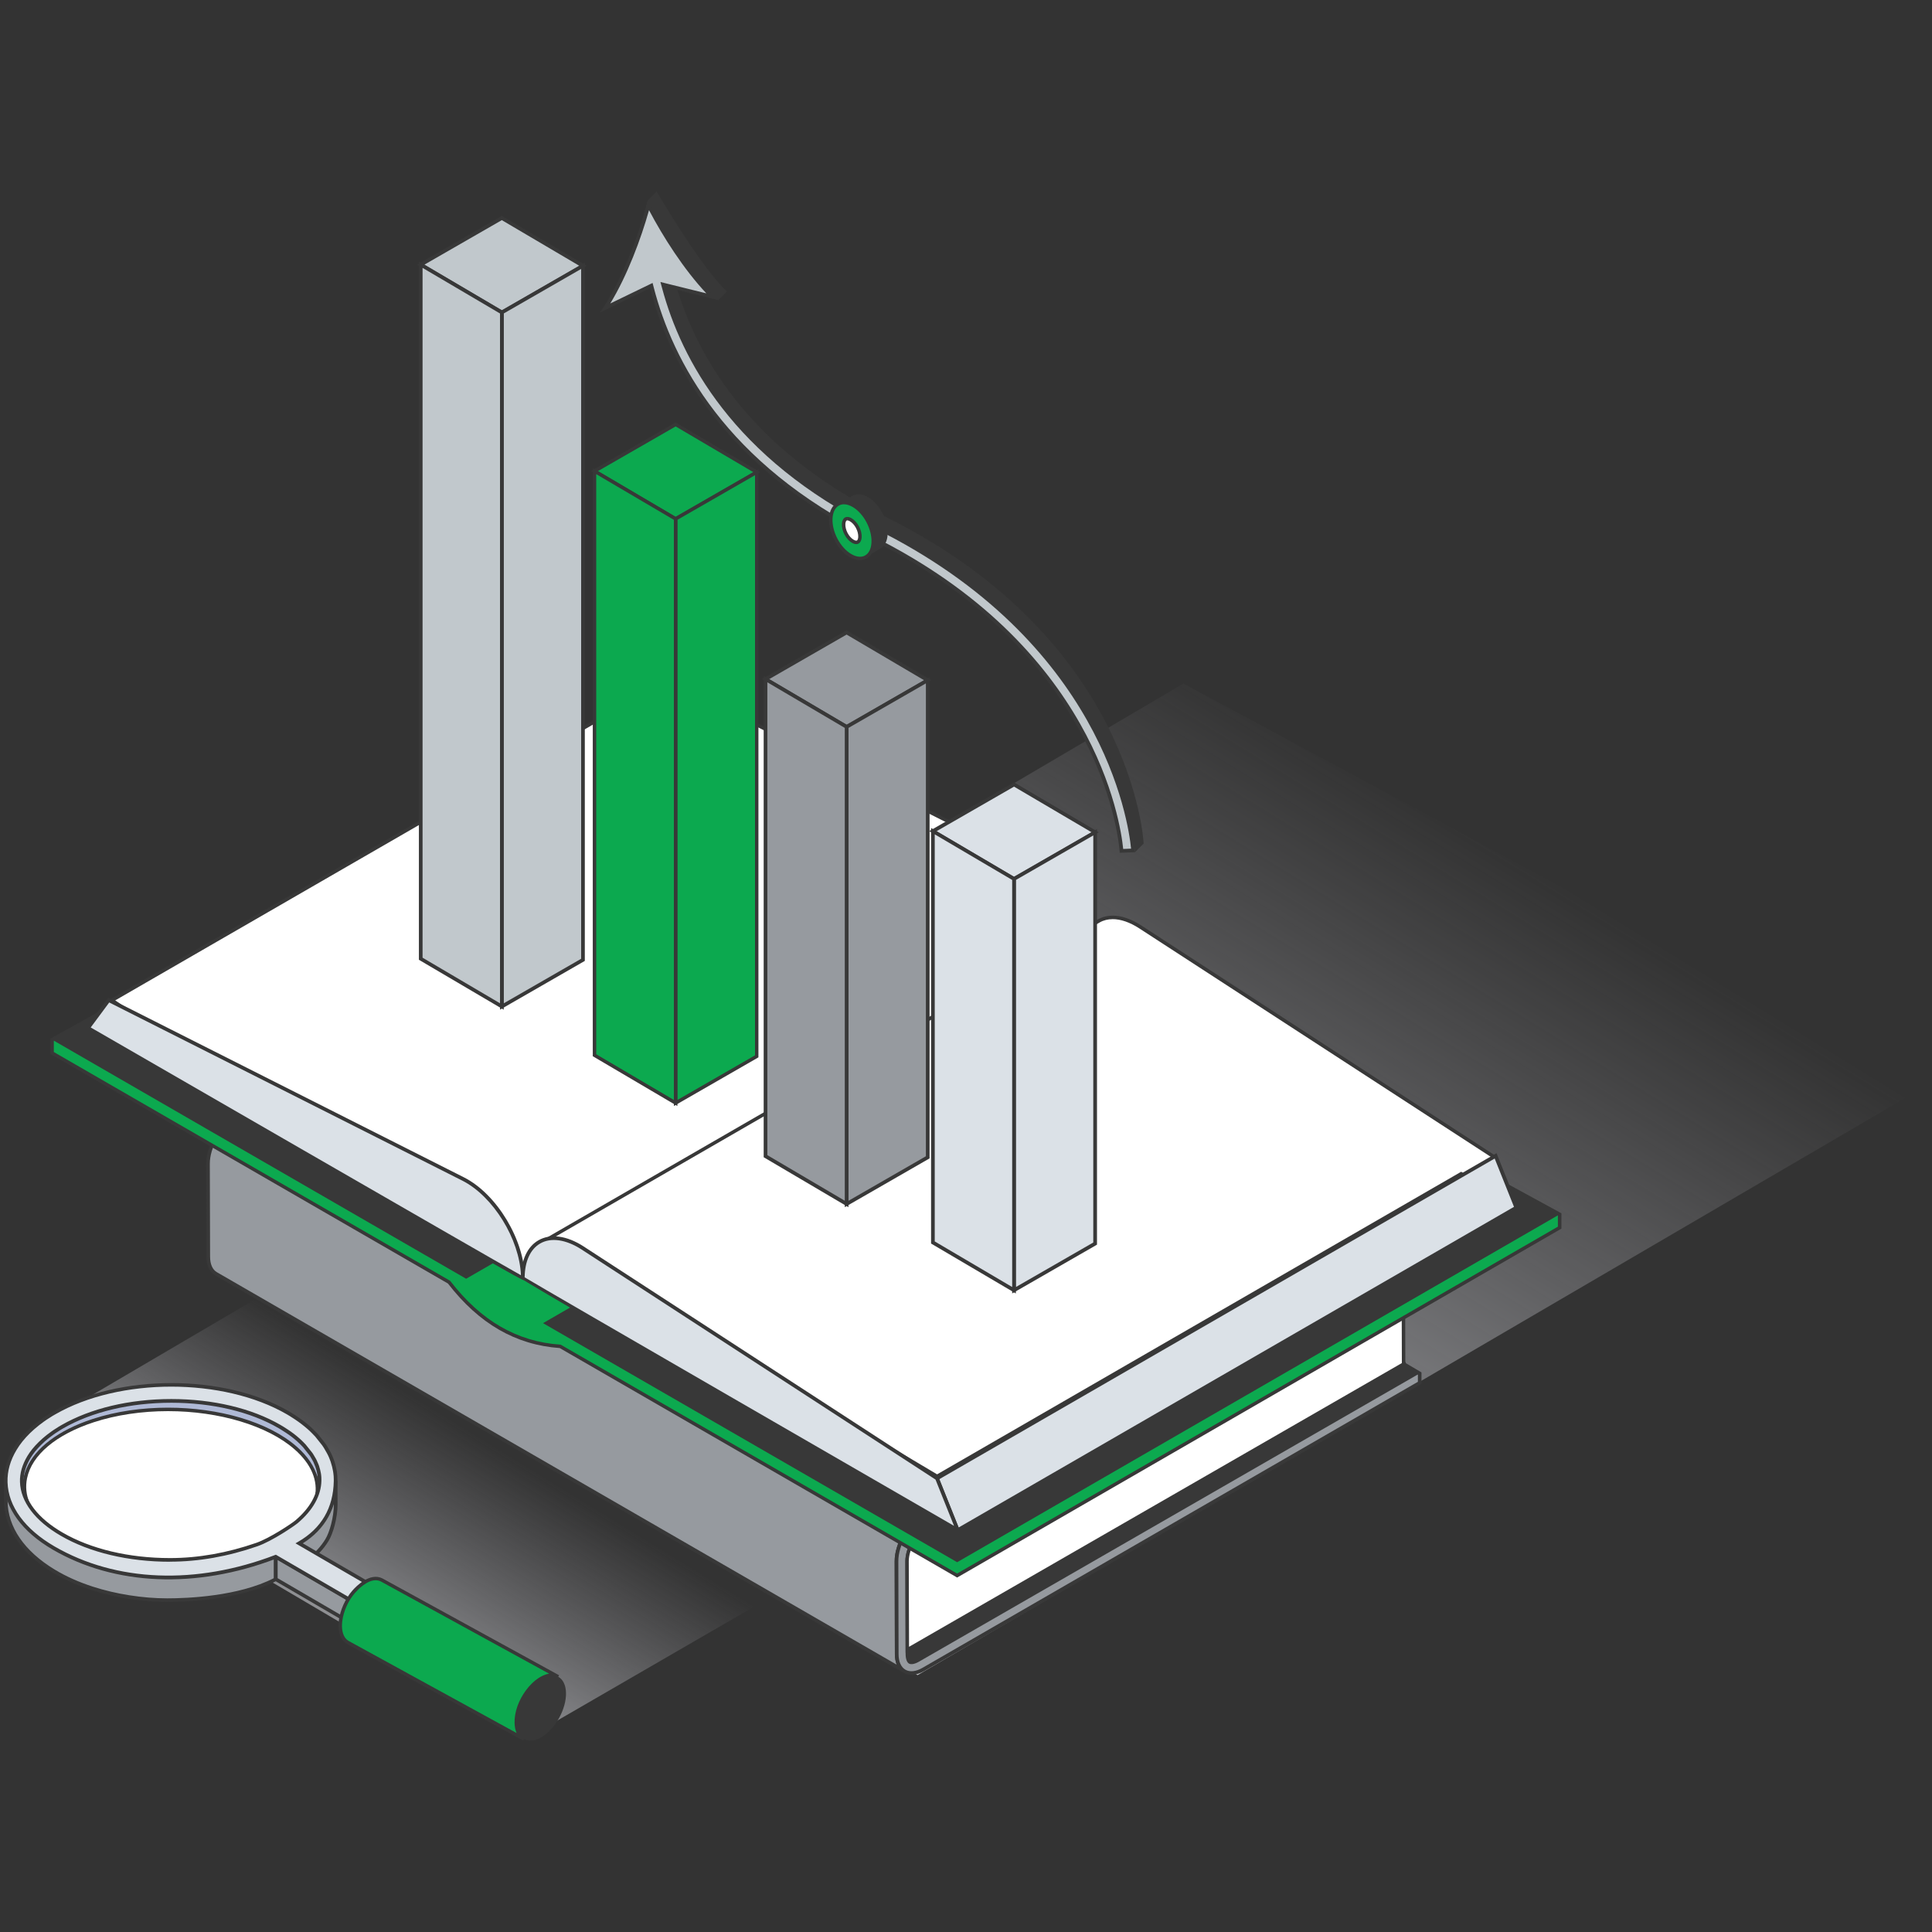 <?xml version="1.0" encoding="UTF-8"?>
<svg xmlns="http://www.w3.org/2000/svg" xmlns:xlink="http://www.w3.org/1999/xlink" version="1.1" viewBox="0 0 500 500">
  <rect x="0" y="0" width="500" height="500" fill="#333333" stroke="none"/>
  <!-- Generator: Adobe Illustrator 29.3.1, SVG Export Plug-In . SVG Version: 2.1.0 Build 151)  -->
  <defs>
    <style>
      .st0 {
        fill: url(#_Безымянный_градиент_221);
      }

      .st0, .st1 {
        mix-blend-mode: multiply;
      }

      .st2 {
        fill: #c1c8cc;
      }

      .st3 {
        isolation: isolate;
      }

      .st4 {
        fill: #dbe1e7;
      }

      .st5 {
        fill: #fff;
      }

      .st6 {
        fill: #afb9d6;
      }

      .st1 {
        fill: url(#_Безымянный_градиент_22);
      }

      .st7 {
        fill: #4c7fc1;
      }

      .st8 {
        fill: #383838;
      }

      .st9 {
        fill: #0ca94f;
      }

      .st10 {
        fill: #969a9f;
      }
    </style>
    <linearGradient id="_Безымянный_градиент_22" data-name="Безымянный градиент 22" x1="75.2" y1="451.51" x2="124.04" y2="371.91" gradientUnits="userSpaceOnUse">
      <stop offset="0" stop-color="#cccfd3"/>
      <stop offset="1" stop-color="#b2b1b8" stop-opacity="0"/>
    </linearGradient>
    <linearGradient id="_Безымянный_градиент_221" data-name="Безымянный градиент 22" x1="202.48" y1="423.54" x2="344.49" y2="192.11" xlink:href="#_Безымянный_градиент_22"/>
  </defs>
  <g class="st3">
    <g id="Layer_1">
      <g>
        <polygon class="st1" points="5.96 371.53 137.66 449.08 226.6 397.6 88.38 323.15 5.96 371.53"/>
        <g>
          <polygon class="st0" points="53.82 325.39 237.46 433.52 499 280.71 306.28 176.9 53.82 325.39"/>
          <g>
            <g>
              <g>
                <g>
                  <g>
                    <g>
                      <path class="st10" d="M60.69,289.28l128.45-74.16,178.18,102.86-128.44,74.16c-3.81,2.2-6.87,7.54-6.86,11.92l.06,24.04c0,2.18.78,3.7,2.01,4.42l-178.18-102.86c-1.24-.72-2-2.25-2.01-4.42l-.07-24.04c-.01-4.38,3.05-9.72,6.86-11.92Z"/>
                      <path class="st8" d="M233.84,432.93l-178.18-102.86c-1.44-.84-2.24-2.56-2.24-4.83l-.07-24.04c-.01-4.53,3.17-10.06,7.1-12.34l128.69-74.3.24.14,178.89,103.27-.71.41-128.44,74.16c-3.66,2.11-6.64,7.27-6.62,11.51l.06,24.04c0,1.93.64,3.35,1.77,4.01l-.48.82ZM60.92,289.69h0c-3.66,2.12-6.64,7.28-6.62,11.51l.07,24.04c0,1.92.63,3.35,1.77,4.01l175.94,101.57c-.31-.77-.48-1.69-.48-2.72l-.06-24.04c-.01-4.54,3.17-10.07,7.1-12.33l127.73-73.75-177.23-102.31-128.21,74.02Z"/>
                    </g>
                    <g>
                      <path class="st10" d="M238.87,392.14l128.44-74.16.05,2.85-3.74,2.14-7.52,17.32,7.46,12.87,3.86,2.28v2.44s-128.44,74.16-128.44,74.16c-3.81,2.2-6.89.44-6.91-3.94l-.06-24.04c-.01-4.37,3.05-9.72,6.86-11.92Z"/>
                      <path class="st8" d="M235.88,433.46c-.74,0-1.42-.17-2.03-.52-1.45-.83-2.25-2.55-2.26-4.84l-.06-24.04c-.01-4.54,3.17-10.07,7.1-12.33l129.14-74.56.06,3.94-3.85,2.2-7.37,16.95,7.28,12.56,3.99,2.35v2.99s-.23.14-.23.14l-128.45,74.16c-1.17.67-2.3,1.01-3.34,1.01ZM366.85,318.79l-127.74,73.76c-3.66,2.11-6.64,7.27-6.62,11.51l.06,24.04c0,1.93.64,3.36,1.78,4.02,1.15.66,2.72.49,4.41-.49l128.21-74.02v-1.89s-3.75-2.21-3.75-2.21l-.06-.11-7.58-13.08.09-.22,7.59-17.47,3.64-2.08-.03-1.76Z"/>
                    </g>
                  </g>
                  <path class="st8" d="M240.02,394.12l123.6-71.16-8.38,19.39,8.46,10.93,3.72,2.15-129.59,74.61c-1.08.62-2.05.8-2.59.49-.54-.31-.86-1.22-.87-2.44l-.07-24.04c0-1.71.62-3.76,1.71-5.65,1.08-1.87,2.54-3.42,4.01-4.27Z"/>
                  <g>
                    <path class="st5" d="M234.75,404.05c0-1.62.6-3.6,1.65-5.43,1.04-1.8,2.44-3.3,3.85-4.11l122.92-70.77.08,29.29-128.43,73.95-.07-22.92Z"/>
                    <path class="st8" d="M362.72,324.51l.08,28.25-127.54,73.43-.07-22.15c0-1.55.58-3.44,1.59-5.2,1-1.73,2.35-3.17,3.68-3.95l122.25-70.39h0ZM363.61,322.97l-123.59,71.16c-1.47.85-2.93,2.41-4.01,4.27-1.09,1.89-1.71,3.94-1.71,5.65l.07,23.69,129.33-74.46-.09-30.32h0Z"/>
                  </g>
                </g>
                <path class="st7" d="M83.05,293.1c-.39.23-.41.59-.02.82,113.1,65.73,91.1,52.9,147.45,85.64.4.23,1.02.22,1.42,0,4.18-2.41,10.95-2.41,15.1,0,.39.23,1.02.24,1.41,0,45.09-26.03,51.26-29.59,97.77-56.45.4-.23.4-.6,0-.83-4.15-2.41-4.13-6.34.04-8.74.4-.23.41-.59.02-.82-11.9-6.91-131.43-76.34-147.45-85.65-.39-.23-1.01-.22-1.41,0-4.16,2.4-10.94,2.4-15.09,0-.4-.23-1.03-.23-1.43,0-46.51,26.86-52.68,30.42-97.77,56.45-.4.23-.39.59,0,.82,4.15,2.41,4.12,6.34-.05,8.75ZM85.13,293.49c4.04-2.73,4.08-6.8.07-9.52,13.4-7.74,87.2-50.35,96.4-55.66,4.7,2.33,11.7,2.33,16.44,0,15.5,9,133.78,77.7,146.11,84.86-4.05,2.74-4.08,6.8-.07,9.52-9.2,5.31-83,47.92-96.41,55.66-4.7-2.33-11.71-2.32-16.44,0-16.23-9.44-129.9-75.45-146.11-84.87Z"/>
              </g>
              <path class="st7" d="M132.83,289.79l65.74-37.96c1.56-.9,3.47-.91,5.04-.03l24.83,13.9c3.45,1.93,3.48,6.88.06,8.85l-65.75,37.96c-1.55.9-3.47.91-5.04.04l-24.83-13.91c-3.45-1.93-3.48-6.88-.06-8.86Z"/>
            </g>
            <g>
              <g>
                <g>
                  <path class="st9" d="M269.14,240.08l2.99-1.73,28.78,16.61-2.95,1.7,105.67,57.61v3.45l-155.93,90.03-102.72-59.31h0c-10.38-.72-20.12-5.41-28.78-16.61h0s-102.72-59.31-102.72-59.31v-3.46l155.93-86.57,99.73,57.58Z"/>
                  <path class="st8" d="M247.71,408.27l-.22-.13-102.63-59.26c-11.4-.82-20.87-6.28-28.94-16.71l-102.87-59.4v-3.98l.23-.13,156.15-86.69.22.13,99.51,57.45,2.99-1.73.22.13,29.45,17-2.93,1.69,105.2,57.35v3.98l-.22.13-156.15,90.16ZM13.93,272.26l102.58,59.22.05.07c7.95,10.29,17.26,15.67,28.45,16.44l.19.06,102.5,59.18,155.48-89.77v-2.93l-106.14-57.86,2.97-1.72-27.88-16.1-2.99,1.73-.22-.13-99.52-57.46L13.93,269.33v2.93Z"/>
                </g>
                <polygon class="st8" points="403.63 314.27 247.71 404.3 140.54 342.43 296.47 252.4 403.63 314.27"/>
                <polygon class="st8" points="276.58 240.91 120.64 330.94 13.48 269.06 169.41 179.04 276.58 240.91"/>
              </g>
              <g>
                <g>
                  <g>
                    <path class="st5" d="M28.97,258.86l143.73-82.98,91.54,46.2c8.16,4.15,15.06,15.56,15.19,25.04-6.12,3.55-137.54,79.58-144.09,83.37l-106.36-71.63Z"/>
                    <path class="st8" d="M172.71,176.39l91.32,46.09c7.95,4.04,14.7,15.11,14.94,24.39-8.47,4.91-134.7,77.94-143.62,83.1l-105.53-71.07,142.9-82.5h0ZM172.68,175.37L28.13,258.83l107.19,72.19s144.56-83.63,144.56-83.64c0-9.68-7.06-21.44-15.44-25.7l-91.75-46.31h0Z"/>
                  </g>
                  <g>
                    <path class="st5" d="M140.47,321.41l143.89-83.08c1.05-.6,2.25-.91,3.58-.91,2.18,0,4.65.85,7.13,2.45l91.63,59.56,4.82,12.06-13.38-7.72-135.63,78.31-102.04-60.66Z"/>
                    <path class="st8" d="M287.94,237.87h0c2.1,0,4.48.82,6.88,2.38l91.52,59.48,4.29,10.73-12.03-6.95-.45-.26-.45.26-135.18,78.05-101.15-60.14,143.23-82.69c.98-.57,2.11-.85,3.35-.85h0ZM287.94,236.98c-1.41,0-2.7.33-3.8.97l-144.55,83.46,102.92,61.19,135.64-78.31c8.68,5.01,14.28,8.24,14.28,8.24l-5.35-13.4-91.75-59.64c-2.65-1.71-5.17-2.52-7.37-2.52h0Z"/>
                  </g>
                </g>
                <g>
                  <polygon class="st4" points="392.42 312.53 247.86 395.99 242.5 382.6 387.06 299.14 392.42 312.53"/>
                  <path class="st8" d="M247.62,396.68l-5.71-14.29.36-.21,145.03-83.74,5.71,14.29-.36.21-145.03,83.73ZM243.1,382.81l5,12.5,143.72-82.98-5-12.5-143.73,82.98Z"/>
                </g>
                <g>
                  <path class="st4" d="M119.88,305.14c8.37,4.26,15.43,16.02,15.43,25.7,0,.18-112.54-64.79-112.54-64.79l5.35-7.21,91.76,46.31Z"/>
                  <path class="st8" d="M135.49,331.27c-.58,0-6.19-3.18-112.95-64.81l-.46-.27,5.91-7.96.36.18,91.76,46.31c8.51,4.32,15.69,16.29,15.69,26.12v.28l-.24.14s-.03.02-.07.02ZM23.47,265.9c7.5,4.33,102.29,59.05,111.35,64.13-.38-9.35-7.16-20.4-15.15-24.47l-91.4-46.12-4.79,6.46Z"/>
                </g>
                <g>
                  <path class="st4" d="M139.58,321.41c2.83-1.64,6.82-1.26,11.17,1.55l91.75,59.64,5.36,13.39s-112.54-64.97-112.54-65.16c0-4.66,1.63-7.91,4.27-9.43Z"/>
                  <path class="st8" d="M248.81,397.09l-1.19-.69q-112.78-65.11-112.78-65.57c0-4.67,1.6-8.17,4.5-9.84,3.1-1.79,7.35-1.22,11.66,1.56l91.88,59.73,5.92,14.81ZM135.79,330.58c5,3.04,99.36,57.53,111.11,64.31l-4.79-11.98-91.63-59.56c-4-2.58-7.89-3.15-10.67-1.54h0c-2.55,1.47-3.97,4.57-4.03,8.76Z"/>
                </g>
              </g>
            </g>
          </g>
          <g>
            <g>
              <g>
                <g>
                  <polygon class="st2" points="108.89 68.49 129.88 80.86 150.87 68.78 129.88 56.42 108.89 68.49"/>
                  <path class="st8" d="M129.88,81.41l-.24-.14-21.7-12.78,21.94-12.62.24.14,21.69,12.78-21.94,12.62ZM109.83,68.5l20.05,11.81,20.04-11.53-20.05-11.81-20.05,11.53Z"/>
                </g>
                <g>
                  <polygon class="st2" points="129.88 260.48 150.87 248.41 150.87 68.78 129.88 80.86 129.88 260.48"/>
                  <path class="st8" d="M129.41,261.3V80.58l21.94-12.62v180.72l-21.94,12.62ZM130.36,81.13v178.53l20.04-11.53V69.6l-20.04,11.53Z"/>
                </g>
                <g>
                  <polygon class="st2" points="108.89 248.12 129.88 260.48 129.88 80.86 108.89 68.49 108.89 248.12"/>
                  <path class="st8" d="M130.36,261.31l-21.95-12.92V67.66l21.95,12.92v180.73ZM109.36,247.85l20.04,11.8V81.13l-20.04-11.8v178.52Z"/>
                </g>
              </g>
              <g>
                <g>
                  <polygon class="st10" points="198.11 175.75 219.1 188.11 240.1 176.04 219.1 163.68 198.11 175.75"/>
                  <path class="st8" d="M219.1,188.66l-.24-.14-21.7-12.78,21.94-12.62.24.14,21.7,12.78-21.94,12.62ZM199.06,175.76l20.05,11.81,20.04-11.53-20.05-11.81-20.04,11.53Z"/>
                </g>
                <g>
                  <polygon class="st10" points="219.1 311.59 240.1 299.51 240.1 176.04 219.1 188.11 219.1 311.59"/>
                  <path class="st8" d="M218.63,312.41v-124.57l21.94-12.62v124.57l-21.94,12.62ZM219.58,188.39v122.38l20.04-11.53v-122.38l-20.04,11.53Z"/>
                </g>
                <g>
                  <polygon class="st10" points="198.11 299.22 219.1 311.59 219.1 188.11 198.11 175.75 198.11 299.22"/>
                  <path class="st8" d="M219.58,312.42l-21.94-12.93v-124.58l21.94,12.92v124.58ZM198.59,298.95l20.04,11.8v-122.37l-20.04-11.8v122.37Z"/>
                </g>
              </g>
              <g>
                <g>
                  <polygon class="st9" points="153.85 121.92 174.85 134.28 195.84 122.21 174.85 109.85 153.85 121.92"/>
                  <path class="st8" d="M174.85,134.8l-21.88-12.88,21.89-12.59,21.88,12.88-21.89,12.59ZM154.75,121.92l20.11,11.84,20.1-11.56-20.1-11.84-20.1,11.56Z"/>
                </g>
                <g>
                  <polygon class="st9" points="174.85 285.46 195.84 273.38 195.84 122.21 174.85 134.28 174.85 285.46"/>
                  <path class="st8" d="M174.4,286.23v-152.21l.22-.13,21.66-12.46v152.21l-.22.13-21.66,12.46ZM175.3,134.54v150.14l20.1-11.56V122.98l-20.1,11.56Z"/>
                </g>
                <g>
                  <polygon class="st9" points="153.85 273.09 174.85 285.46 174.85 134.28 153.85 121.92 153.85 273.09"/>
                  <path class="st8" d="M175.3,286.24l-21.89-12.89V121.14l21.89,12.89v152.21ZM154.3,272.84l20.1,11.83v-150.13l-20.1-11.83v150.13Z"/>
                </g>
              </g>
              <g>
                <g>
                  <polygon class="st4" points="241.43 215.1 262.42 227.46 283.42 215.39 262.42 203.03 241.43 215.1"/>
                  <path class="st8" d="M262.42,228.01l-.24-.14-21.7-12.78,21.94-12.62.24.14,21.7,12.78-21.94,12.62ZM242.38,215.11l20.05,11.8,20.05-11.53-20.05-11.8-20.04,11.53Z"/>
                </g>
                <g>
                  <polygon class="st4" points="262.42 333.91 283.42 321.84 283.42 215.39 262.42 227.46 262.42 333.91"/>
                  <path class="st8" d="M261.95,334.74v-107.55l21.95-12.62v107.55l-21.95,12.62ZM262.9,227.74v105.35l20.04-11.53v-105.35l-20.04,11.53Z"/>
                </g>
                <g>
                  <polygon class="st4" points="241.43 321.55 262.42 333.91 262.42 227.46 241.43 215.1 241.43 321.55"/>
                  <path class="st8" d="M262.9,334.75l-21.94-12.92v-107.55l21.94,12.92v107.55ZM241.91,321.28l20.04,11.8v-105.35l-20.04-11.8v105.34Z"/>
                </g>
              </g>
            </g>
            <path class="st8" d="M229.12,133.72c-35.85-17.79-49.58-42.7-54.64-61.65l11.42,5.6,2.23-2.23c-6.87-6.39-18.21-25.92-18.21-25.92l-2.23,2.23c-2.57,8.91-5.35,20.02-10.19,26.91l12.98-6.3c5.13,19.86,19.27,46.23,56.89,64.9,61.88,30.7,66.36,82.78,66.38,83.28l2.23-2.23c-.02-.52-2.77-52.79-66.85-84.59Z"/>
            <g>
              <path class="st2" d="M290.23,220.2c-.44-5.22-5.98-51.91-64.89-81.14-37.88-18.8-51.71-45.5-56.64-64.59l-.15-.56-11.91,5.78c5.06-7.83,9.07-18.79,11.18-26.61,3.7,7.21,9.89,17.1,16.47,23.7l-12.72-3.14.21.78c4.89,18.26,18.37,43.84,54.89,61.95,60.55,30.04,66.12,78.4,66.55,83.71l-3,.12Z"/>
              <path class="st8" d="M167.96,54.38c3.63,6.89,8.99,15.32,14.84,21.54l-10.32-2.55-1.56-.39.42,1.56c4.91,18.36,18.46,44.06,55.14,62.26,58.67,29.11,65.53,75.61,66.24,82.83l-2.04.08c-.7-7.11-7.43-52.45-65.11-81.07-37.72-18.72-51.49-45.29-56.39-64.28l-.29-1.13-1.05.51-9.9,4.8c4.43-7.3,7.92-16.66,10.03-24.15h0ZM167.68,51.75c-2.43,9.5-7.03,21.46-12.42,29.14l12.98-6.3c5.13,19.86,19.27,46.23,56.89,64.9,61.88,30.7,64.64,80.71,64.66,81.21l3.95-.16c-.02-.52-2.77-52.8-66.85-84.59-35.85-17.79-49.57-42.7-54.64-61.65l13.65,3.37c-6.87-6.39-13.86-17.13-18.21-25.92h0Z"/>
            </g>
            <g>
              <g class="st3">
                <path class="st8" d="M229.38,135.29c-.18-.64-.41-1.28-.7-1.9-.29-.62-.63-1.23-1.01-1.79-.84-1.24-1.89-2.29-3.06-2.96-.8-.47-1.58-.7-2.29-.73-.46-.02-.89.05-1.29.2-.15.06-.3.12-.43.2l-3.75,2.16c.14-.08.28-.15.43-.21.39-.15.83-.22,1.29-.2.71.03,1.48.27,2.29.73,1.16.67,2.21,1.72,3.06,2.96.38.56.72,1.17,1.01,1.79.29.62.52,1.25.7,1.9.28,1.02.41,2.05.35,3.03-.1,1.78-.8,3.05-1.85,3.65l3.74-2.16c1.05-.6,1.75-1.87,1.85-3.65.06-.97-.07-2.01-.35-3.02Z"/>
                <g>
                  <path class="st9" d="M220.87,130.8c3.03,1.76,5.32,6.09,5.11,9.68-.21,3.59-2.83,5.07-5.86,3.32-3.03-1.76-5.32-6.09-5.11-9.68.21-3.59,2.83-5.08,5.86-3.32Z"/>
                  <path class="st8" d="M222.57,144.99c-.84,0-1.75-.27-2.67-.8-3.16-1.83-5.55-6.36-5.34-10.09.11-1.93.88-3.37,2.16-4.06,1.24-.67,2.79-.53,4.37.38h0c3.16,1.83,5.55,6.36,5.34,10.09-.11,1.93-.88,3.38-2.16,4.06-.52.28-1.09.42-1.7.42ZM218.42,130.51c-.46,0-.89.1-1.27.31-1,.54-1.6,1.72-1.69,3.33-.2,3.43,2,7.59,4.89,9.26,1.3.75,2.54.88,3.49.37,1-.54,1.6-1.72,1.69-3.33.2-3.43-2-7.59-4.89-9.26-.78-.45-1.53-.68-2.22-.68Z"/>
                </g>
              </g>
              <g>
                <path class="st5" d="M221.61,140.37c-.27,0-.58-.1-.9-.29-1.38-.8-2.47-2.86-2.37-4.5.02-.4.16-1.34.94-1.36h0c.28,0,.59.1.92.29,1.38.8,2.47,2.86,2.37,4.5-.02.4-.16,1.34-.93,1.35h-.02Z"/>
                <path class="st8" d="M219.28,133.78v.9c.11,0,.34.03.68.23,1.25.72,2.23,2.59,2.15,4.08-.02.28-.1.92-.5.93-.18,0-.43-.08-.68-.23-1.25-.72-2.23-2.59-2.15-4.09.02-.28.1-.92.49-.93v-.9h0ZM219.28,133.78h-.02c-.8.01-1.31.68-1.38,1.78-.1,1.82,1.06,4.02,2.59,4.91.39.23.78.35,1.13.35h.02c.8-.01,1.31-.68,1.38-1.78.1-1.82-1.06-4.02-2.59-4.91-.39-.23-.78-.35-1.13-.35h0Z"/>
              </g>
            </g>
          </g>
        </g>
        <g>
          <path class="st6" d="M16.76,366.39c15.22-8.02,39.97-8.01,55.12,0,8.95,4.75,12.58,11.24,10.9,17.41-1.13-4.23-4.77-8.33-10.9-11.59-15.15-8.02-39.9-8.04-55.12-.02-6.26,3.29-9.74,9.06-10.85,13.34-1.71-6.2,1.79-14.39,10.85-19.15Z"/>
          <g>
            <path class="st5" d="M44.99,405.36c-13.37,0-26.04-3.83-33.05-10-4.46-3.92-6.32-8.37-5.4-12.86,1.28-6.21,7.68-11.62,17.56-14.85,5.82-1.9,12.52-2.91,19.36-2.91,13.37,0,26.04,3.83,33.05,10,4.45,3.92,6.32,8.36,5.4,12.85-1.28,6.21-7.68,11.62-17.56,14.85-5.83,1.9-12.52,2.91-19.36,2.91h0Z"/>
            <path class="st8" d="M43.47,365.2c13.27,0,25.82,3.79,32.76,9.89,4.33,3.8,6.14,8.1,5.25,12.43-1.24,6.05-7.54,11.33-17.26,14.51-5.78,1.89-12.43,2.88-19.22,2.88-13.27,0-25.82-3.79-32.75-9.89-4.33-3.81-6.14-8.1-5.25-12.43,1.24-6.05,7.54-11.33,17.26-14.51,5.78-1.89,12.43-2.88,19.22-2.88h0ZM43.47,364.3c-6.69,0-13.42.94-19.5,2.93-17.97,5.87-23.5,18.63-12.32,28.46,7.39,6.5,20.27,10.11,33.35,10.11,6.69,0,13.42-.94,19.5-2.93,17.97-5.87,23.49-18.63,12.32-28.46-7.39-6.5-20.27-10.11-33.35-10.11h0Z"/>
          </g>
          <g>
            <path class="st10" d="M86.86,383.23l.02,6.08c0,3.46-1.14,7.45-2.27,9.28-1.3,2.1-2.93,3.94-6.91,6.95l-.91-6.45s9.03-10.58,10.07-15.86Z"/>
            <path class="st8" d="M77.34,406.4l-1.05-7.47.14-.16c.09-.11,8.96-10.54,9.97-15.64l.94.09.02,6.08c0,3.6-1.19,7.67-2.34,9.53-1.27,2.05-2.89,3.95-7.03,7.08l-.64.49ZM77.29,399.23l.76,5.44c3.55-2.75,5.01-4.48,6.15-6.33,1.06-1.71,2.2-5.64,2.2-9.03v-3.31c-2.39,5.16-8.11,12.04-9.11,13.23Z"/>
          </g>
          <g>
            <path class="st10" d="M71.37,400.21c-5.04,1.98-6.85,2.58-8.7,3.12-3.61,1.02-7.27,1.77-11,2.15-6.51.67-13.13.54-19.59-.61-6.31-1.13-12.62-3.14-18.18-6.5-8.26-5-12.41-14.47-12.41-14.47l.02,4.59c.02,6.56,4.15,13.11,12.41,18.12,3.12,1.89,6.52,3.36,9.96,4.46,3.11,1,6.29,1.74,9.51,2.25,3.28.52,6.57.8,9.89.8,6.8,0,19.4-.86,28.09-5.42v-8.49Z"/>
            <path class="st8" d="M43.28,414.6c-3.22,0-6.57-.27-9.96-.81-3.3-.52-6.52-1.28-9.58-2.27-3.69-1.19-7.07-2.7-10.06-4.51-8.13-4.92-12.62-11.5-12.64-18.52l-.04-6.88.92,2.1c.04.09,4.19,9.39,12.22,14.25,5,3.03,11.07,5.19,18.02,6.44,6.13,1.1,12.68,1.3,19.46.61,3.55-.36,7.12-1.06,10.91-2.14,1.95-.57,3.83-1.21,8.65-3.1l.65-.26v9.48l-.25.13c-9.42,4.94-22.94,5.47-28.31,5.47ZM1.97,385.94v2.55c.03,6.68,4.35,12.97,12.19,17.71,2.92,1.77,6.24,3.25,9.86,4.42,3.01.97,6.19,1.72,9.44,2.23,3.34.53,6.64.8,9.81.8,5.26,0,18.4-.51,27.62-5.23v-7.5c-4.38,1.71-6.19,2.32-8.09,2.88-3.85,1.09-7.47,1.8-11.08,2.17-6.87.7-13.51.49-19.73-.62-7.07-1.27-13.24-3.47-18.34-6.56-6.16-3.73-10.03-9.8-11.68-12.84Z"/>
          </g>
          <g>
            <polygon class="st10" points="71.38 408.7 104.85 428.2 104.83 422.37 71.38 402.87 71.38 408.7"/>
            <path class="st8" d="M105.33,429.03l-34.43-20.06v-6.93l34.41,20.05.02,6.94ZM71.85,408.43l32.52,18.95v-4.74s-32.52-18.94-32.52-18.94v4.73Z"/>
          </g>
          <g>
            <path class="st4" d="M77.42,399.41c7.8-4.49,9.36-11.33,9.44-16.11v-.31s0-.09,0-.14c0-.54-.03-1.09-.11-1.63-.02-.19-.04-.39-.09-.58-.06-.38-.15-.76-.24-1.14-.03-.12-.27-.98-.38-1.28-.04-.15-.11-.29-.15-.44-.11-.28-.22-.55-.33-.82-.08-.17-.16-.34-.23-.51-.09-.2-.2-.41-.31-.61-.16-.31-.68-1.21-.78-1.35-.14-.23-.28-.45-.45-.67,0-.02-1.71-2.18-1.86-2.35-.3-.32-.61-.65-.94-.97-.34-.35-.7-.69-1.08-1.02-1.01-.88-2.12-1.75-3.35-2.56-.42-.28-.85-.56-1.3-.84-.25-.15-.51-.3-.76-.45-16.61-9.65-43.7-9.65-60.42,0-.27.15-.53.31-.79.46-.5.31-.99.62-1.46.94-.24.16-.47.32-.7.49-.46.32-.9.66-1.33.99-.85.67-1.64,1.36-2.35,2.06-.35.35-.71.72-1.03,1.08-.32.35-.63.72-.93,1.08-.58.73-1.11,1.49-1.56,2.25-1.7,2.8-2.52,5.74-2.42,8.67.19,6.16,4.3,12.29,12.39,16.99,14.65,8.51,35.29,10.79,57.5,2.26l35.11,20.41,6.03-3.49-35.1-20.41ZM66.47,399.74c-6.7,2.33-14.38,3.96-22.47,3.96-10.69,0-20.64-2.36-28.04-6.66-6.51-3.78-10.18-8.59-10.32-13.53-.07-2.14.55-4.29,1.85-6.45.33-.55.74-1.14,1.19-1.71.25-.32.52-.62.79-.92.28-.31.59-.62.86-.89.62-.61,1.3-1.21,2-1.76.37-.29.76-.59,1.16-.86,0,0,.46-.32.59-.41.44-.29.89-.58,1.32-.85.24-.14.49-.28.73-.43,7.46-4.3,17.47-6.68,28.18-6.68s20.67,2.37,28.02,6.64l.33.2c.12.07.24.14.42.25.39.24.77.48,1.15.74,1.05.69,2.02,1.44,2.93,2.25.3.25.58.52.91.85.24.25.48.5.72.75.29.34,1.35,1.69,1.64,2.06.09.14.19.27.26.41.11.16.49.82.62,1.07.09.15.16.32.22.44.06.14.13.28.18.4.09.21.17.41.25.63.04.11.08.22.11.31.08.24.25.83.28.94.07.28.13.56.18.83.01.06.03.19.04.25,0,.07,0,.14.03.21.04.35.07.7.07,1.08v.37c-.06,3.69-2.12,7.36-5.94,10.6-.86.74-6.59,4.63-10.29,5.92Z"/>
            <path class="st8" d="M106.49,423.86l-.24-.14-34.91-20.3c-20.58,7.84-41.6,6.98-57.7-2.38-7.94-4.62-12.43-10.79-12.62-17.38-.1-3.04.74-6.05,2.49-8.93.44-.74.97-1.52,1.6-2.3.31-.37.62-.74.95-1.1.33-.36.69-.73,1.05-1.09.75-.74,1.56-1.44,2.4-2.1h0l.1-.07c.41-.31.82-.63,1.25-.93.23-.16.46-.33.71-.49.49-.32.97-.64,1.48-.95.31-.18.56-.33.81-.47,16.84-9.72,44.16-9.72,60.89,0l.77.46c.46.28.9.57,1.32.85,1.19.79,2.33,1.66,3.4,2.6.39.34.77.69,1.11,1.05.33.32.64.65.95.98.02.03,1.5,1.84,1.88,2.39h.01c.17.22.33.46.47.7.09.14.63,1.06.79,1.37.12.24.23.44.32.63l.23.51c.12.28.23.56.34.84l.07.21c.03.09.06.17.09.26.11.3.35,1.18.38,1.31.1.39.18.79.25,1.18.05.18.07.4.09.62.07.51.11,1.07.11,1.67v.45c-.12,6.96-3.22,12.51-8.97,16.1l35.11,20.41-6.98,4.04ZM71.42,402.37l.2.12,34.87,20.27,5.08-2.94-35.1-20.41.71-.41c5.98-3.45,9.08-8.73,9.2-15.71v-.44c0-.56-.04-1.07-.11-1.57-.02-.19-.04-.37-.08-.54-.07-.4-.15-.77-.24-1.14-.03-.12-.26-.95-.36-1.24-.03-.09-.05-.16-.08-.23l-.08-.22c-.1-.24-.2-.51-.31-.78l-.23-.5c-.08-.17-.18-.36-.28-.54-.18-.35-.7-1.23-.77-1.34-.14-.24-.28-.45-.43-.65l-.05-.07c-.27-.35-1.66-2.1-1.79-2.25-.29-.31-.59-.63-.91-.94-.34-.35-.69-.68-1.06-1-1.04-.91-2.15-1.76-3.31-2.53-.42-.28-.85-.56-1.29-.83l-.75-.45c-16.47-9.56-43.36-9.56-59.94,0-.25.14-.49.28-.73.42-.55.33-1.03.65-1.5.96-.23.16-.46.32-.69.48-.42.29-.83.6-1.22.91-.9.71-1.68,1.39-2.41,2.1-.35.35-.69.7-1.01,1.05-.32.35-.62.71-.92,1.07-.59.74-1.1,1.47-1.52,2.18-1.66,2.73-2.45,5.56-2.36,8.41.19,6.25,4.5,12.15,12.15,16.59,15.9,9.24,36.71,10.05,57.09,2.23l.21-.08ZM44,404.18c-10.78,0-20.82-2.39-28.28-6.73-6.66-3.86-10.41-8.81-10.55-13.93-.07-2.22.58-4.48,1.92-6.71.34-.57.77-1.18,1.23-1.76.26-.32.54-.64.81-.94.28-.31.6-.63.88-.91.63-.62,1.31-1.22,2.04-1.8.38-.3.78-.59,1.18-.88l.59-.41c.45-.3.91-.6,1.34-.86l.73-.43c7.55-4.35,17.65-6.75,28.43-6.75s20.82,2.38,28.26,6.7l.34.2c.12.07.25.14.44.26.39.24.77.48,1.16.75,1.07.7,2.07,1.47,2.98,2.28.3.25.59.53.93.87.24.24.47.48.69.72.34.4,1.37,1.71,1.69,2.11l.1.14c.08.12.16.23.22.35.09.14.49.82.63,1.07.07.13.14.27.2.39l.49,1.13c.05.13.09.24.12.34.08.24.25.85.28.97.07.3.14.59.19.88,0,0,.01.07.02.13l.05.34c.05.37.07.74.07,1.14v.37c-.07,3.84-2.18,7.63-6.11,10.96-.79.67-6.6,4.67-10.45,6-7.61,2.65-15.22,3.99-22.63,3.99ZM44.33,363.03c-10.62,0-20.54,2.35-27.94,6.61-.21.12-.43.26-.65.38-.49.3-.94.59-1.37.88l-.58.41c-.39.28-.78.56-1.14.85-.7.55-1.36,1.13-1.96,1.73-.27.27-.57.57-.84.87-.26.29-.53.59-.78.9-.43.54-.83,1.12-1.16,1.65-1.25,2.07-1.85,4.15-1.79,6.19.13,4.77,3.71,9.44,10.08,13.13,7.31,4.25,17.19,6.6,27.8,6.6,7.3,0,14.81-1.33,22.32-3.94h0c3.51-1.22,9.2-5.02,10.14-5.83,3.72-3.16,5.71-6.7,5.77-10.25v-.36c0-.36-.02-.69-.07-1.02-.02-.05-.03-.16-.03-.27l-.04-.17c-.04-.26-.1-.53-.17-.79-.03-.11-.19-.68-.27-.91l-.53-1.29c-.08-.16-.14-.28-.21-.4-.13-.24-.5-.88-.6-1.04-.07-.12-.13-.21-.2-.3-.37-.49-1.39-1.78-1.67-2.11-.24-.26-.47-.49-.69-.72-.32-.32-.59-.58-.88-.83-.88-.79-1.85-1.53-2.89-2.21-.38-.26-.75-.5-1.14-.73-.18-.12-.29-.18-.41-.25l-.35-.21c-7.29-4.24-17.16-6.57-27.77-6.57Z"/>
          </g>
          <g class="st3">
            <g>
              <path class="st9" d="M91.53,411.96c1.61-1.86,4.63-4.41,7.28-3.06.04.02,45.68,25.04,45.68,25.04-.3-.16-.62-.28-.96-.34-1.37-.27-2.83.34-3.95,1.09-1.19.8-2.23,1.86-3.08,3.02-1.72,2.32-2.95,5.31-2.87,8.23.06,2.06.82,3.49,2.01,4.15l-45.56-24.98c-1.19-.65-1.95-2.08-2.01-4.14-.01-.49.02-.98.08-1.46.36-2.74,1.58-5.45,3.39-7.54Z"/>
              <path class="st8" d="M135.4,450.47l-45.56-24.98c-1.38-.76-2.18-2.36-2.24-4.52-.01-.46.01-.94.08-1.53.37-2.8,1.64-5.64,3.5-7.78,1.01-1.16,4.56-4.82,7.82-3.16t45.69,25.05l-.43.79c-.26-.14-.54-.24-.83-.29-1.41-.28-2.88.52-3.62,1.02-1.07.71-2.07,1.69-2.97,2.91-1.84,2.49-2.86,5.39-2.79,7.96.05,1.83.68,3.16,1.77,3.77l-.43.78ZM97.22,408.97c-2.3,0-4.6,2.42-5.35,3.28h0c-1.75,2.01-2.95,4.67-3.29,7.3-.06.54-.09.98-.08,1.39.05,1.83.68,3.16,1.78,3.76l43.41,23.8c-.31-.72-.49-1.58-.52-2.56-.08-2.77,1-5.87,2.96-8.51.96-1.3,2.04-2.35,3.19-3.12.61-.41,1.63-.98,2.79-1.16-9.03-4.95-43.24-23.71-43.51-23.85-.45-.23-.91-.33-1.37-.33Z"/>
            </g>
            <path class="st8" d="M139.84,434.51c3.55-2.17,6.53-.57,6.64,3.57.11,4.14-2.68,9.26-6.23,11.43-3.57,2.18-6.53.57-6.64-3.57-.11-4.14,2.67-9.25,6.23-11.43Z"/>
          </g>
        </g>
      </g>
    </g>
  </g>
</svg>